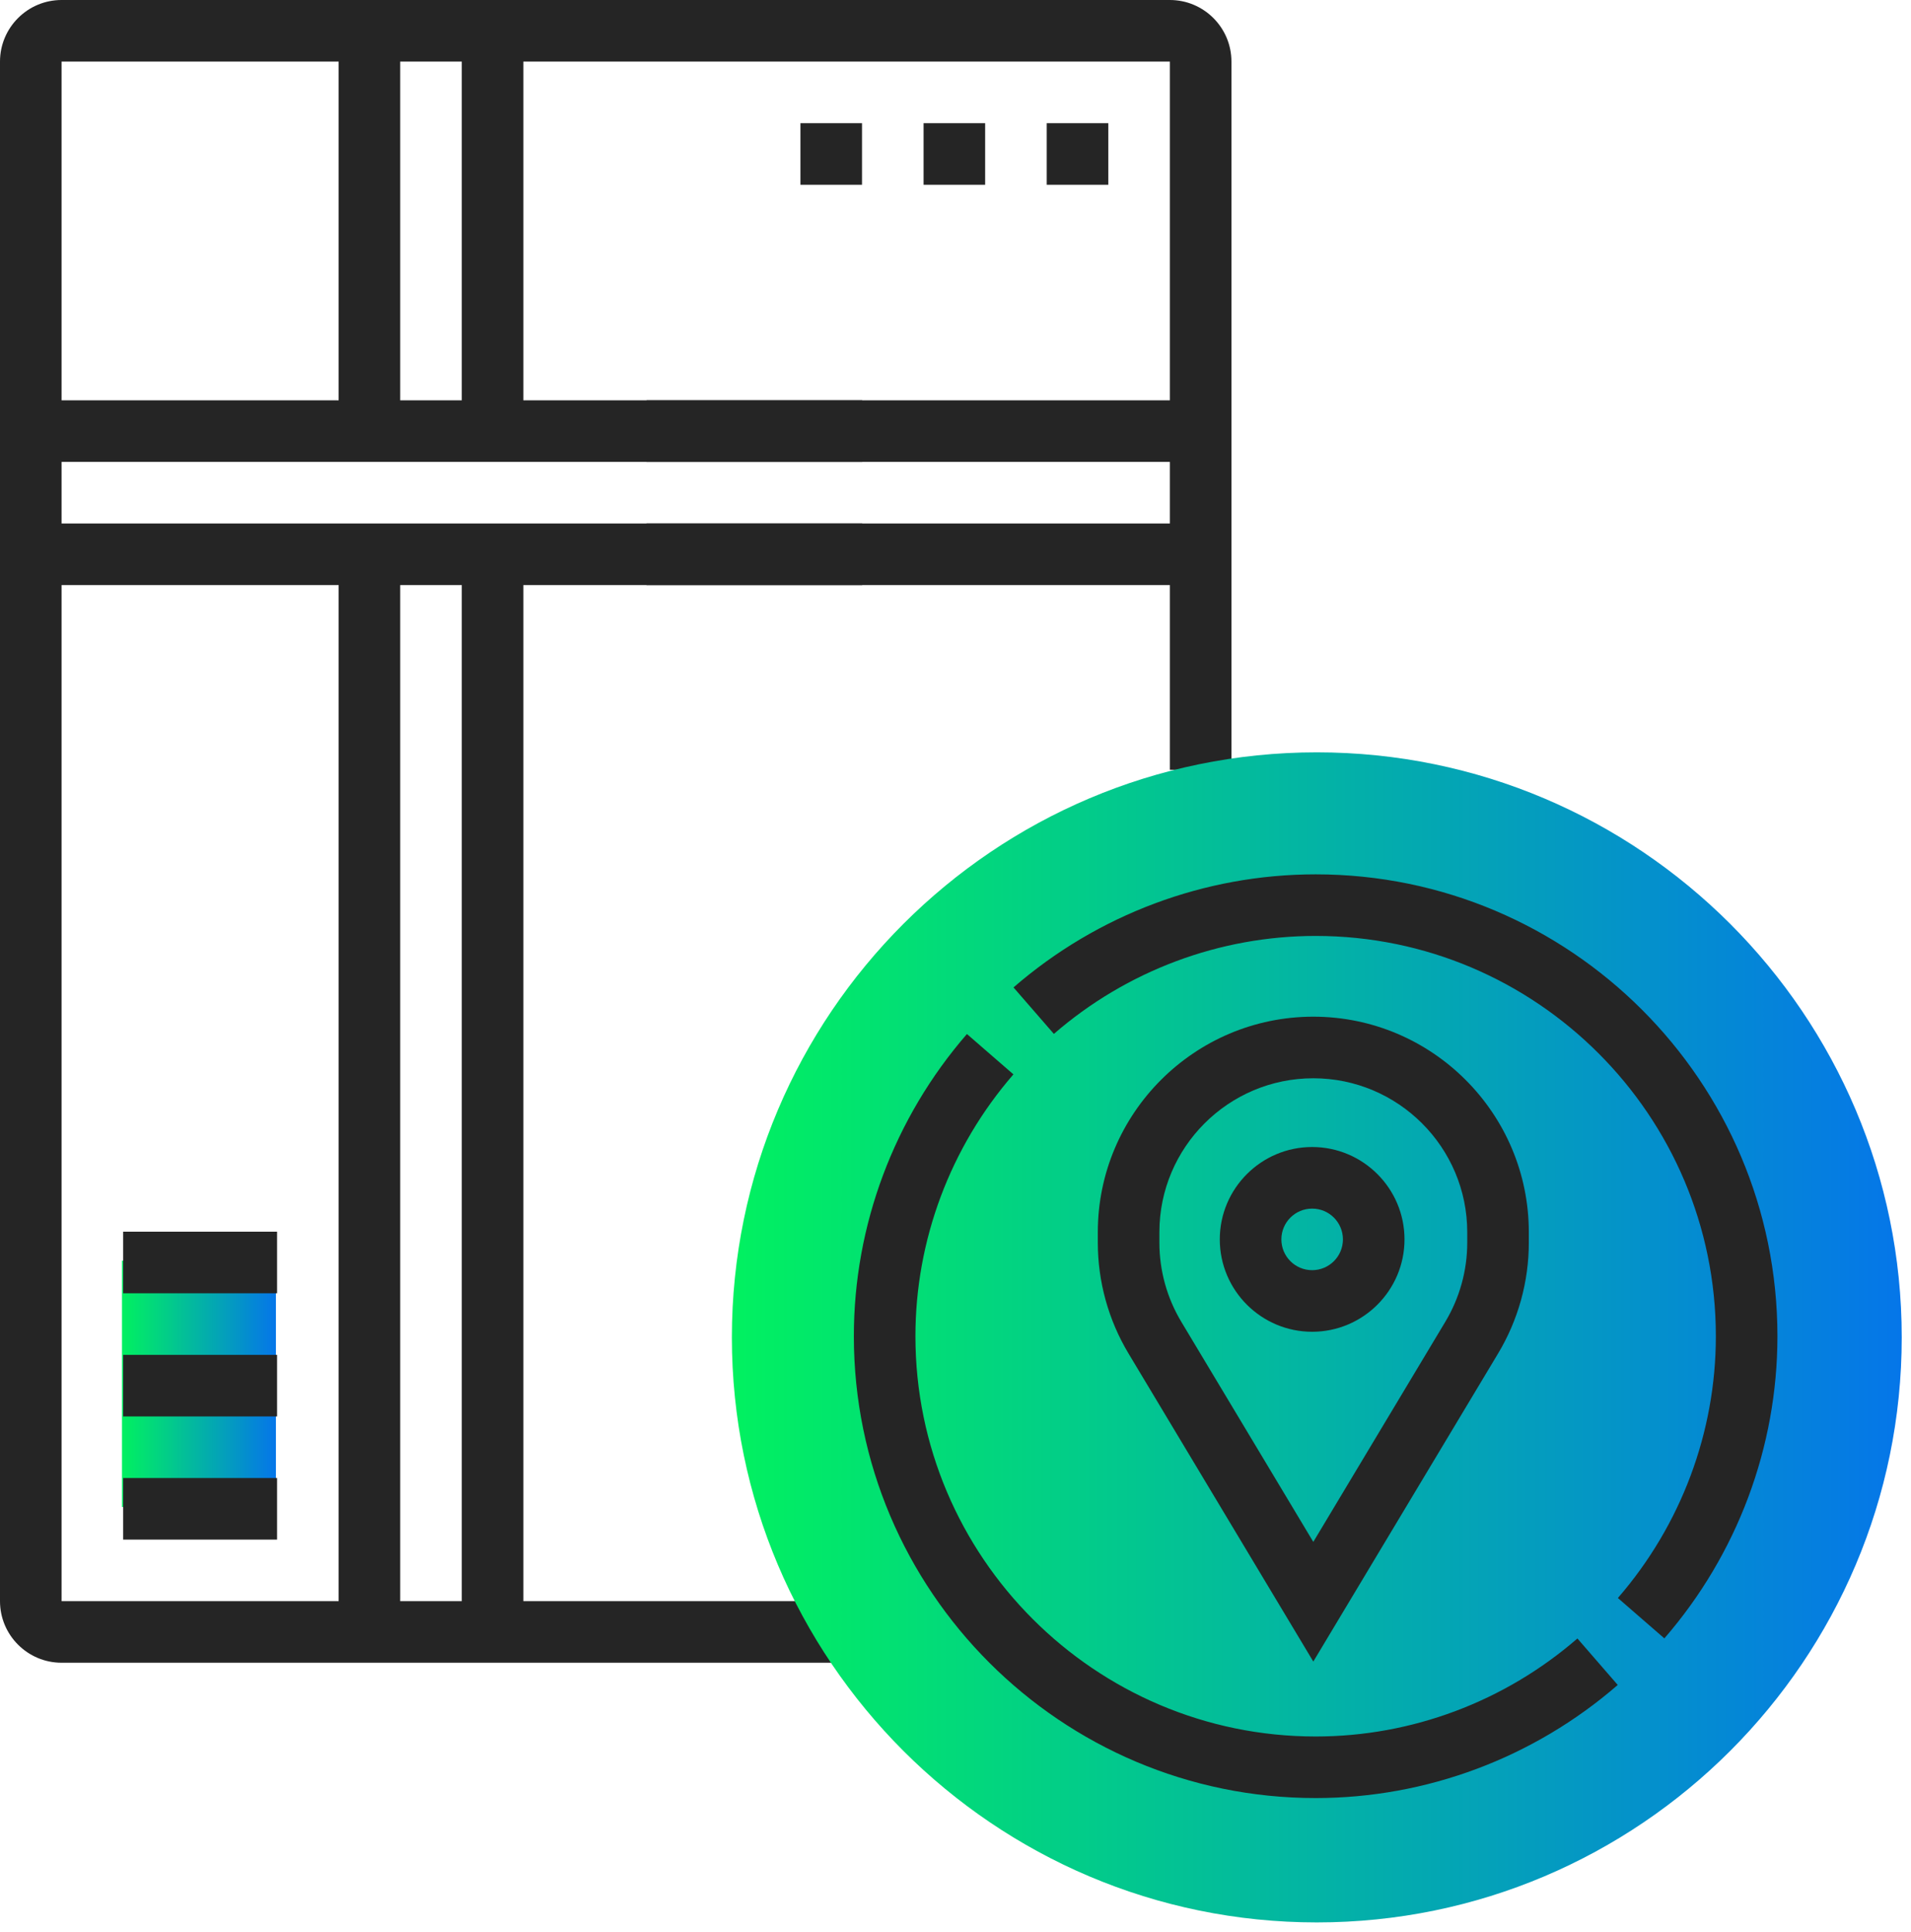 <svg width="94" height="95" viewBox="0 0 94 95" fill="none" xmlns="http://www.w3.org/2000/svg">
<path fill-rule="evenodd" clip-rule="evenodd" d="M6 74.115H13.572V62H6V74.115Z" fill="url(#paint0_linear_302_76621)"/>
<path fill-rule="evenodd" clip-rule="evenodd" d="M42.401 81.773H3.029C1.358 81.773 0 80.415 0 78.745V3.029C0 1.358 1.358 0 3.029 0H57.544C59.215 0 60.573 1.358 60.573 3.029V37.858H57.544V3.029H3.029V78.745H42.401V81.773Z" fill="#252525"/>
<path fill-rule="evenodd" clip-rule="evenodd" d="M31.801 22.716H59.059V19.688H31.801V22.716Z" fill="#252525"/>
<path fill-rule="evenodd" clip-rule="evenodd" d="M31.801 28.774H59.059V25.745H31.801V28.774Z" fill="#252525"/>
<path fill-rule="evenodd" clip-rule="evenodd" d="M1.515 22.716H42.411V19.688H1.515V22.716Z" fill="#252525"/>
<path fill-rule="evenodd" clip-rule="evenodd" d="M1.515 28.774H42.411V25.745H1.515V28.774Z" fill="#252525"/>
<path fill-rule="evenodd" clip-rule="evenodd" d="M16.658 21.202H19.686V1.516H16.658V21.202Z" fill="#252525"/>
<path fill-rule="evenodd" clip-rule="evenodd" d="M22.715 21.202H25.744V1.516H22.715V21.202Z" fill="#252525"/>
<path fill-rule="evenodd" clip-rule="evenodd" d="M16.658 80.26H19.686V27.259H16.658V80.26Z" fill="#252525"/>
<path fill-rule="evenodd" clip-rule="evenodd" d="M22.715 80.26H25.744V27.259H22.715V80.26Z" fill="#252525"/>
<path fill-rule="evenodd" clip-rule="evenodd" d="M6.058 63.603H13.629V60.574H6.058V63.603Z" fill="#252525"/>
<path fill-rule="evenodd" clip-rule="evenodd" d="M6.058 69.66H13.629V66.632H6.058V69.66Z" fill="#252525"/>
<path fill-rule="evenodd" clip-rule="evenodd" d="M6.058 75.717H13.629V72.689H6.058V75.717Z" fill="#252525"/>
<path fill-rule="evenodd" clip-rule="evenodd" d="M51.487 9.087H54.516V6.059H51.487V9.087Z" fill="#252525"/>
<path fill-rule="evenodd" clip-rule="evenodd" d="M45.43 9.087H48.458V6.059H45.43V9.087Z" fill="#252525"/>
<path fill-rule="evenodd" clip-rule="evenodd" d="M39.373 9.087H42.401V6.059H39.373V9.087Z" fill="#252525"/>
<path fill-rule="evenodd" clip-rule="evenodd" d="M64.772 94.544C48.907 94.544 36 81.638 36 65.772C36 49.907 48.907 37 64.772 37C80.638 37 93.544 49.907 93.544 65.772C93.544 81.638 80.638 94.544 64.772 94.544Z" fill="url(#paint1_linear_302_76621)"/>
<path fill-rule="evenodd" clip-rule="evenodd" d="M64.543 59.439C63.707 59.439 63.029 60.117 63.029 60.953C63.029 61.789 63.707 62.467 64.543 62.467C65.379 62.467 66.057 61.789 66.057 60.953C66.057 60.117 65.379 59.439 64.543 59.439ZM64.543 65.496C62.038 65.496 60 63.458 60 60.953C60 58.448 62.038 56.41 64.543 56.41C67.048 56.41 69.086 58.448 69.086 60.953C69.086 63.458 67.048 65.496 64.543 65.496Z" fill="#252525"/>
<path fill-rule="evenodd" clip-rule="evenodd" d="M64.6 53.029C60.425 53.029 57.029 56.425 57.029 60.6V61.112C57.029 62.483 57.401 63.83 58.108 65.007L64.6 75.83L71.092 65.007C71.799 63.83 72.172 62.483 72.172 61.112V60.6C72.172 56.425 68.775 53.029 64.6 53.029ZM64.6 81.715L55.511 66.565C54.522 64.919 54 63.031 54 61.112V60.6C54 54.757 58.757 50 64.6 50C70.444 50 75.201 54.757 75.201 60.6V61.112C75.201 63.031 74.678 64.919 73.689 66.565L64.6 81.715Z" fill="#252525"/>
<path fill-rule="evenodd" clip-rule="evenodd" d="M64.715 88.428C52.19 88.428 42 78.239 42 65.714C42 60.264 43.976 54.986 47.562 50.853L49.849 52.837C46.741 56.42 45.029 60.993 45.029 65.714C45.029 76.568 53.86 85.4 64.715 85.4C69.435 85.4 74.008 83.687 77.591 80.58L79.575 82.866C75.442 86.452 70.165 88.428 64.715 88.428Z" fill="#252525"/>
<path fill-rule="evenodd" clip-rule="evenodd" d="M81.868 80.575L79.581 78.59C82.689 75.007 84.401 70.435 84.401 65.715C84.401 54.86 75.57 46.029 64.715 46.029C59.995 46.029 55.422 47.74 51.839 50.847L49.853 48.561C53.988 44.975 59.265 43 64.715 43C77.24 43 87.43 53.188 87.43 65.715C87.43 71.163 85.454 76.442 81.868 80.575Z" fill="#252525"/>
<defs>
<linearGradient id="paint0_linear_302_76621" x1="13.572" y1="62" x2="6" y2="62" gradientUnits="userSpaceOnUse">
<stop stop-color="#0576E9"/>
<stop offset="1" stop-color="#01F160"/>
</linearGradient>
<linearGradient id="paint1_linear_302_76621" x1="93.544" y1="37" x2="36" y2="37" gradientUnits="userSpaceOnUse">
<stop stop-color="#0576E9"/>
<stop offset="1" stop-color="#01F160"/>
</linearGradient>
</defs>
</svg>
